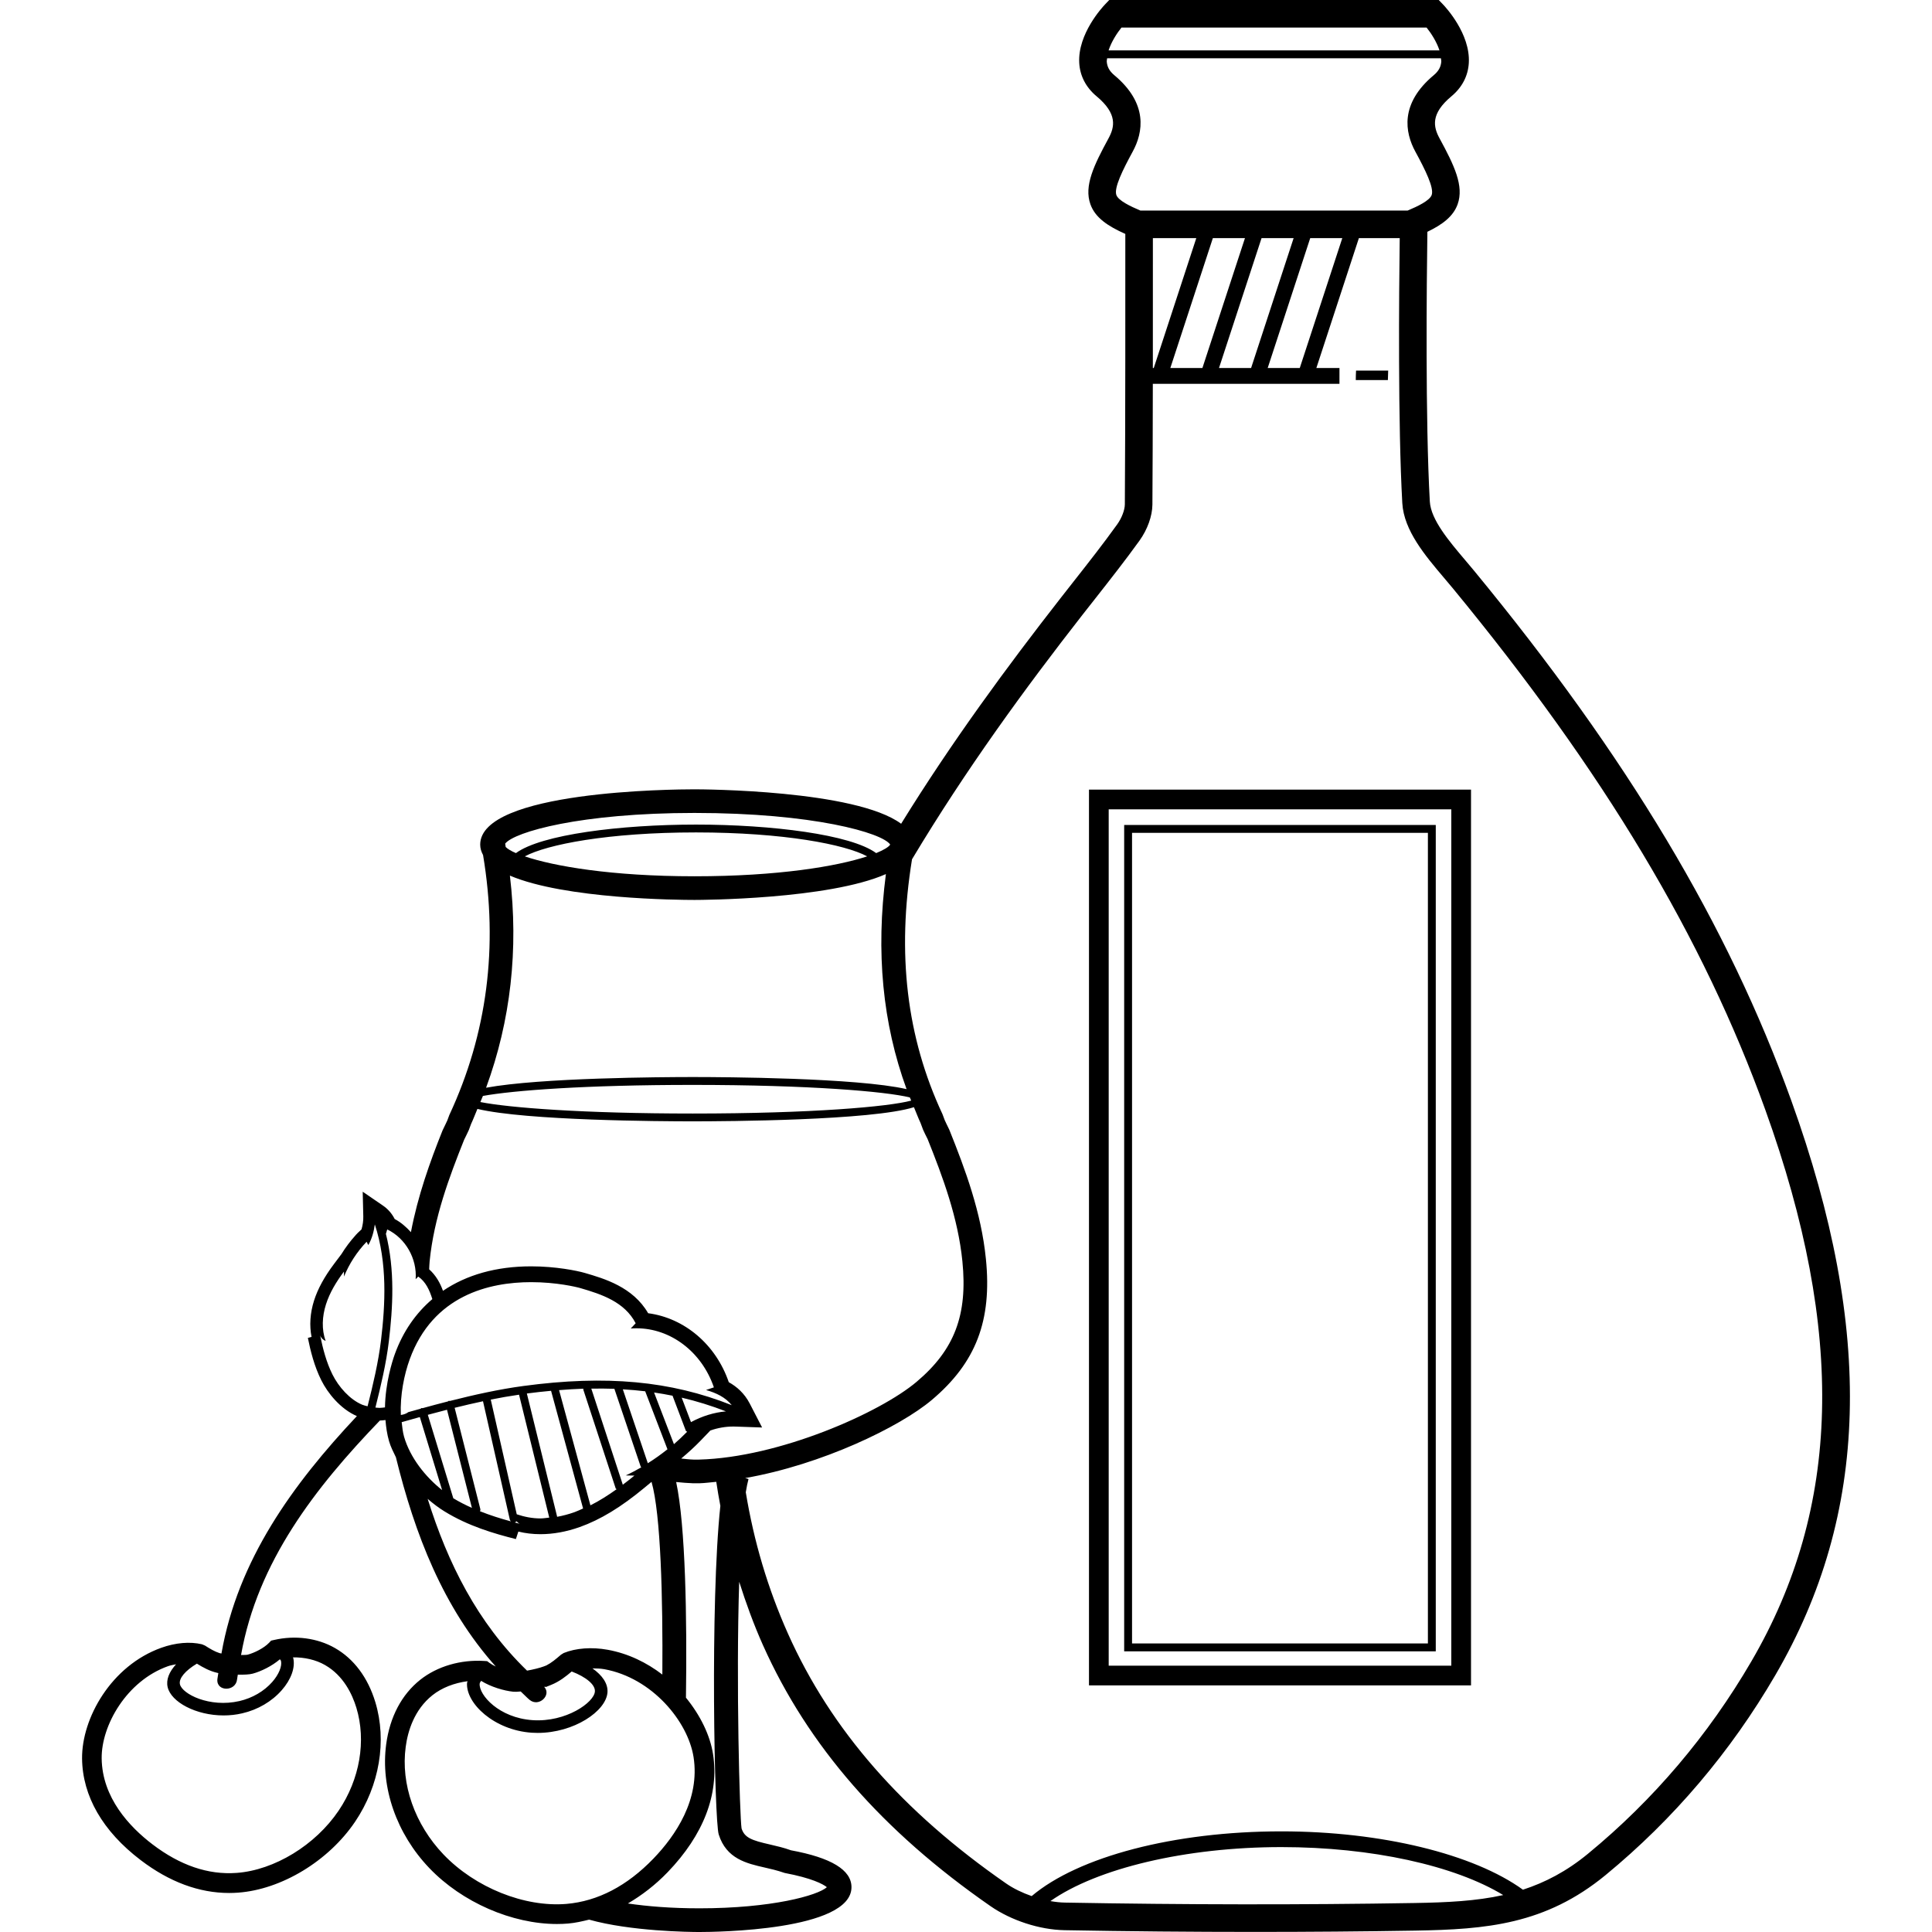 <?xml version="1.0" encoding="iso-8859-1"?>
<!-- Uploaded to: SVG Repo, www.svgrepo.com, Generator: SVG Repo Mixer Tools -->
<svg fill="#000000" height="800px" width="800px" version="1.1" id="Layer_1" xmlns="http://www.w3.org/2000/svg" xmlns:xlink="http://www.w3.org/1999/xlink" 
	 viewBox="0 0 278.048 278.048" xml:space="preserve">
<g>
	<g>
		<g>
			<path d="M257.8,158.4c-9.092-25.248-23.604-49.488-45.676-76.288l-1.264-1.504c-2.312-2.724-4.932-5.816-5.084-8.42
				c-0.656-11.652-0.456-31.528-0.352-38.828c2.164-1.04,3.728-2.208,4.356-3.968c0.936-2.632-0.488-5.588-2.604-9.48
				c-0.9-1.652-1.316-3.532,1.716-6.06c1.532-1.276,2.396-2.94,2.496-4.808c0.232-4.172-3.332-8.012-3.744-8.436L207.06,0h-47.42
				l-0.584,0.612c-0.408,0.424-3.964,4.264-3.736,8.436c0.1,1.868,0.964,3.532,2.496,4.808c3.032,2.528,2.612,4.408,1.716,6.06
				c-2.116,3.892-3.544,6.844-2.604,9.48c0.688,1.936,2.516,3.152,5.024,4.268c0.004,7.204,0.012,27.628-0.068,38.928
				c-0.008,0.812-0.452,1.972-1.108,2.884c-2.004,2.792-4.128,5.496-6.256,8.2l-1.844,2.352
				c-7.68,9.836-15.656,20.656-22.988,32.524c-6.56-4.872-28.632-4.956-29.728-4.956c-3.156,0-30.852,0.224-30.852,7.96
				c0,0.536,0.16,1.032,0.412,1.496c2.204,13.156,0.608,25.704-4.86,37.432c-0.276,0.772-0.296,0.82-0.5,1.228l-0.468,0.972
				c-1.832,4.568-3.568,9.448-4.552,14.644c-0.68-0.744-1.44-1.416-2.336-1.888c-0.388-0.768-0.964-1.44-1.68-1.928l-2.924-2.004
				l0.084,3.544c0.016,0.624-0.076,1.264-0.256,1.876l-0.564,0.532c-0.072,0.076-0.144,0.152-0.212,0.228v-0.016l-0.068,0.092
				c-0.76,0.836-1.448,1.752-2.044,2.72l-1.076,1.432c-1.396,1.856-2.336,3.584-2.872,5.276c-0.564,1.78-0.68,3.588-0.352,5.212
				l-0.532,0.144c0.38,1.856,0.904,4.036,1.936,6.1c0.912,1.828,2.736,4.124,5.12,5.152c-9.248,9.84-17.132,20.704-19.492,34.168
				l-0.284-0.06c-0.704-0.224-1.372-0.628-2.096-1.088l-0.428-0.18c-1.72-0.408-3.788-0.232-5.832,0.496
				c-7.224,2.576-11.476,10.136-11.42,15.956c0.06,5.4,2.972,10.452,8.432,14.608c4.128,3.144,8.408,4.732,12.736,4.732
				c0.432,0,0.864-0.016,1.292-0.048c6.256-0.46,13.024-4.564,16.836-10.212c3.512-5.208,4.596-11.644,2.908-17.212
				c-1.072-3.532-3.084-6.228-5.824-7.788c-2.516-1.436-5.708-1.86-8.76-1.152l-0.412,0.092l-0.288,0.304
				c-0.752,0.784-2.12,1.456-3.076,1.716c-0.16,0.04-0.532,0.052-0.964,0.052c2.372-13.408,10.664-24.08,19.98-33.748
				c0.264-0.004,0.536-0.036,0.804-0.068c0.08,1.012,0.224,2.032,0.516,3.044c0.236,0.816,0.62,1.56,0.984,2.308
				c2.728,11.08,6.788,21.628,14.376,30.124c-0.332-0.16-0.644-0.332-0.908-0.528l-0.336-0.248l-0.416-0.028
				c-3.372-0.216-6.756,0.76-9.212,2.708c-2.672,2.124-4.368,5.332-4.9,9.272c-0.836,6.22,1.48,12.884,6.208,17.828
				c4.72,4.94,11.916,8.048,18.364,8.048c0.548,0,1.092-0.02,1.628-0.068c1.02-0.088,2.012-0.316,3.004-0.56
				c5.976,1.68,14.436,1.78,15.868,1.78c2.244,0,21.892-0.18,21.892-6.452c0-2.484-2.932-4.244-8.708-5.308
				c-1.008-0.368-2.036-0.604-3.016-0.832c-2.628-0.596-3.668-0.968-4.096-2.312c-0.264-1.744-0.812-20.932-0.34-35.5
				c0.98,3.08,2.084,6.132,3.424,9.128c6.48,14.48,17.188,26.764,32.728,37.544c2.988,2.076,7.072,3.404,10.656,3.472
				c9.244,0.168,18.396,0.248,27.392,0.248c7.824,0,15.536-0.064,23.076-0.188c10.236-0.172,18.752-0.872,27.416-7.996
				c9.768-8.04,17.992-17.724,24.432-28.78C269.02,217.856,269.752,191.588,257.8,158.4z M42.204,238.62
				c-0.008-0.036-0.04-0.06-0.048-0.096c1.664-0.028,3.3,0.348,4.612,1.1c2.652,1.512,3.92,4.18,4.52,6.152
				c1.444,4.76,0.496,10.292-2.548,14.8c-3.348,4.968-9.252,8.572-14.688,8.968c-4.104,0.3-8.136-1.088-12.104-4.108
				c-3.304-2.516-7.256-6.712-7.316-12.388c-0.048-4.724,3.584-11.132,9.54-13.252c0.396-0.14,0.78-0.192,1.168-0.276
				c-0.98,1.064-1.464,2.204-1.212,3.288c0.496,2.144,4.06,4.072,8.052,4.072c0.884,0,1.788-0.092,2.684-0.304
				c2.24-0.516,4.252-1.696,5.68-3.324C41.9,241.716,42.52,239.98,42.204,238.62z M36.38,240.864
				c1.172-0.316,2.744-1.072,3.904-2.068c0.044,0.08,0.136,0.152,0.156,0.236c0.176,0.768-0.316,1.956-1.256,3.028
				c-1.18,1.34-2.856,2.32-4.724,2.752c-4.308,0.992-8.244-1.02-8.564-2.416c-0.196-0.844,0.8-1.992,2.44-2.968
				c0.912,0.564,1.844,1.076,2.94,1.324l0.148,0.036c-0.036,0.304-0.112,0.584-0.14,0.888c-0.168,1.816,2.668,1.804,2.836,0
				c0.02-0.228,0.084-0.44,0.108-0.668C35.076,241.032,35.888,241,36.38,240.864z M161.396,3.968h43.916
				c0.636,0.792,1.444,2.028,1.852,3.284h-47.62C159.952,6,160.76,4.76,161.396,3.968z M160.664,28.064
				c-0.364-1.024,0.916-3.608,2.352-6.248c1.5-2.756,2.256-6.904-2.66-11.004c-0.688-0.576-1.028-1.204-1.076-1.976
				c-0.008-0.144,0.044-0.3,0.056-0.448h48.036c0.012,0.148,0.064,0.304,0.056,0.448c-0.048,0.772-0.388,1.4-1.076,1.976
				c-4.916,4.1-4.16,8.248-2.66,11.004c1.436,2.64,2.716,5.224,2.352,6.248c-0.288,0.808-2.02,1.636-3.452,2.236h-38.476
				C162.684,29.696,160.952,28.872,160.664,28.064z M165.92,34.268h6.248l-6.12,18.692h-0.132
				C165.924,45.432,165.92,38.248,165.92,34.268z M174.552,34.268h4.62l-6.124,18.692h-4.616L174.552,34.268z M181.56,34.268h4.616
				l-6.12,18.692h-4.62L181.56,34.268z M188.564,34.268h4.616l-6.12,18.692h-4.616L188.564,34.268z M99.952,116.996
				c17.06,0,27.068,2.868,28.164,4.556c-0.236,0.364-0.968,0.788-2.02,1.224c-3.628-2.676-15.048-4.104-25.924-4.104
				c-10.876,0-22.292,1.428-25.92,4.104c-0.732-0.316-1.212-0.612-1.476-0.88c-0.028-0.16-0.04-0.32-0.072-0.484
				C74.02,119.724,83.556,116.996,99.952,116.996z M124.804,123.244c-4.356,1.436-12.8,2.868-24.852,2.868
				c-12,0-20.28-1.464-24.424-2.864c3.192-1.716,11.984-3.448,24.64-3.448C112.816,119.804,121.6,121.528,124.804,123.244z
				 M73.384,126.016c7.9,3.368,24.192,3.5,26.568,3.5c0.996,0,19.256-0.072,27.544-3.72c-1.464,11.228-0.488,21.46,2.976,30.948
				c-7.188-1.636-26.252-1.74-30.772-1.74c-4.324,0-21.928,0.096-29.744,1.54C73.5,146.872,74.648,136.644,73.384,126.016z
				 M69.5,157.724c4.352-0.796,14.816-1.588,30.196-1.588c16.796,0,27.752,0.944,31.248,1.804c0.06,0.152,0.128,0.304,0.192,0.456
				c-3.248,0.876-14.288,1.86-31.436,1.86c-15.788,0-26.436-0.836-30.568-1.652C69.252,158.308,69.388,158.016,69.5,157.724z
				 M52.128,202.164c-1.78-0.744-3.392-2.568-4.272-4.332c-0.88-1.764-1.384-3.704-1.784-5.652c0.124,0.368,0.424,0.668,0.792,0.792
				c-0.6-1.648-0.5-3.52,0.044-5.236s1.504-3.284,2.592-4.736c0.004,0.24,0.008,0.476,0.008,0.716
				c0.756-1.844,1.864-3.556,3.252-5.004c0.08,0.156,0.164,0.312,0.244,0.472c0.528-0.916,0.8-1.936,0.94-2.972
				c1.832,5.592,1.504,11.54,0.892,16.672c-0.38,3.14-1.152,6.42-1.936,9.504C52.644,202.32,52.376,202.268,52.128,202.164z
				 M56.832,194.852c-0.404,1.116-1.364,4.18-1.428,7.696c-0.264,0.028-0.52,0.072-0.788,0.072c-0.196,0-0.392-0.036-0.588-0.048
				c0.78-3.092,1.56-6.38,1.936-9.552c0.568-4.768,0.908-10.224-0.444-15.52c0,0.024,0.02,0.044,0.02,0.068
				c0.064-0.212,0.124-0.42,0.188-0.632c2.628,1.256,4.308,4.196,4.092,7.16c0.124-0.124,0.248-0.252,0.372-0.376
				c1.076,0.74,1.632,1.956,2.028,3.244C59.848,188.984,58.008,191.616,56.832,194.852z M58.964,195.628
				c3.348-9.22,11.46-11.104,17.48-11.104c3.636,0,6.508,0.688,7.096,0.86c3.052,0.888,6.356,1.984,7.944,5.056
				c-0.236,0.252-0.472,0.504-0.708,0.756c0.28-0.024,0.56-0.032,0.836-0.032c4.896,0,9.384,3.388,11.128,8.5
				c-0.376,0.128-0.752,0.252-1.128,0.38c1.492,0.432,2.784,1.048,3.7,2.184c-8.792-3.496-18.08-4.364-29.996-2.76
				c-3.468,0.468-7.036,1.256-10.58,2.156c-0.052,0-0.096-0.036-0.148-0.024s-0.076,0.064-0.12,0.088
				c-1.224,0.312-2.44,0.636-3.652,0.972c-0.06,0-0.108-0.032-0.168-0.016c-0.048,0.016-0.064,0.064-0.104,0.092
				c-0.592,0.164-1.192,0.324-1.776,0.492c-0.316,0.24-0.696,0.36-1.08,0.412C57.564,200.78,58.168,197.82,58.964,195.628z
				 M91.304,212.364c-0.548,0.452-1.108,0.884-1.672,1.312L85.1,199.848c1.124-0.016,2.24-0.016,3.32,0.024l3.796,11.224
				c0.012,0.04,0.072,0.032,0.092,0.068c-0.74,0.424-1.488,0.824-2.252,1.176C90.468,212.348,90.884,212.356,91.304,212.364z
				 M75.824,200.548c1.188-0.156,2.348-0.284,3.484-0.388l4.608,16.936c-0.412,0.18-0.82,0.384-1.244,0.532
				c-0.824,0.292-1.664,0.516-2.504,0.668c-0.004-0.016,0.012-0.028,0.008-0.044L75.824,200.548z M74.368,217.932l-3.74-16.508
				c1.372-0.276,2.728-0.508,4.072-0.704l4.348,17.688c-0.424,0.044-0.852,0.12-1.272,0.12C76.6,218.528,75.46,218.3,74.368,217.932
				z M74.796,219.3c-0.236-0.06-0.472-0.132-0.708-0.192c0.1-0.032,0.176-0.096,0.244-0.172
				C74.48,219.064,74.616,219.224,74.796,219.3z M65.432,202.608c1.364-0.34,2.72-0.652,4.08-0.944l3.86,17.036
				c0.024,0.108,0.092,0.184,0.164,0.256c-1.512-0.408-3.004-0.884-4.456-1.46c0.036-0.1,0.076-0.204,0.048-0.316L65.432,202.608z
				 M61.572,203.616c0.916-0.252,1.836-0.488,2.76-0.728l3.584,14.124c-0.92-0.412-1.82-0.864-2.688-1.392
				c-0.004-0.008,0.004-0.016,0-0.024L61.572,203.616z M80.46,200.064c1.188-0.092,2.364-0.172,3.5-0.208
				c0.004,0.048-0.028,0.088-0.012,0.136l4.664,14.228c0.02,0.06,0.1,0.052,0.136,0.1c-1.224,0.872-2.48,1.676-3.776,2.324
				L80.46,200.064z M89.636,199.948c1.096,0.064,2.176,0.156,3.232,0.284c0.004,0.012-0.004,0.02,0,0.032l3.192,8.312
				c-0.916,0.728-1.856,1.404-2.828,2.008L89.636,199.948z M94.132,200.404c0.9,0.132,1.788,0.288,2.664,0.464
				c0,0.004-0.004,0.012,0,0.016l1.912,5.036c0.032,0.08,0.128,0.072,0.188,0.128c-0.616,0.624-1.248,1.228-1.904,1.792
				L94.132,200.404z M98.108,201.148c2.172,0.504,4.288,1.168,6.368,1.972c-1.708,0.152-3.42,0.676-5.032,1.548L98.108,201.148z
				 M57.808,204.676l0.12-0.036c0.82-0.236,1.66-0.468,2.492-0.7l3.208,10.508c-2.404-1.908-4.596-4.652-5.476-7.676
				C57.964,206.104,57.892,205.388,57.808,204.676z M61.548,215.712c0.816,0.708,1.64,1.324,2.416,1.8
				c3.42,2.108,7.116,3.196,10.28,3.988l0.356-1.08c1.012,0.248,2.072,0.376,3.176,0.376c1.84,0,3.748-0.348,5.664-1.028
				c2.972-1.06,5.928-2.856,9.308-5.656l1.02-0.848c1.332,4.664,1.636,16.628,1.556,27.736c-2.244-1.72-4.896-3.028-7.86-3.568
				c-2.288-0.416-4.592-0.248-6.332,0.464l-0.396,0.244c-0.748,0.648-1.392,1.184-2.112,1.548l-0.376,0.144
				c-0.564,0.216-1.528,0.444-2.396,0.604C68.692,233.508,64.436,224.944,61.548,215.712z M69.236,241.9
				c1.428,0.888,3.296,1.428,4.636,1.568c0.272,0.024,0.648,0.004,1.068-0.036c0.432,0.392,0.812,0.816,1.264,1.196
				c1.332,1.12,3.208-0.664,2.124-1.852c0.044-0.012,0.096-0.024,0.14-0.036l0.072,0.056l0.752-0.3
				c1.228-0.488,2.212-1.28,2.984-1.94c2.052,0.784,3.412,1.892,3.34,2.876c-0.1,1.572-4.152,4.452-8.964,4.128
				c-4.848-0.328-7.732-3.624-7.62-5.24C69.036,242.176,69.168,242.04,69.236,241.9z M81.532,274.004
				c-6.048,0.508-13.144-2.344-17.704-7.112c-4.132-4.328-6.168-10.12-5.44-15.492c0.296-2.232,1.212-5.332,3.852-7.432
				c1.356-1.08,3.152-1.768,5.052-2.012c-0.012,0.08-0.068,0.156-0.076,0.24c-0.196,2.952,3.916,6.812,9.312,7.172
				c0.284,0.02,0.572,0.028,0.856,0.028c5.2,0,9.86-3.12,10.044-5.844c0.084-1.264-0.752-2.448-2.164-3.444
				c0.556,0.012,1.112,0.012,1.696,0.116c6.916,1.256,12.056,7.544,12.856,12.652c0.956,6.116-2.608,11.316-5.768,14.6
				C90.248,271.42,86.036,273.616,81.532,274.004z M110.06,268.772c0.848,0.192,1.736,0.392,2.872,0.78
				c3.86,0.728,5.528,1.596,6.068,2.048c-1.316,1.192-7.936,3.04-18.352,3.04c-4.044,0-7.476-0.284-10.284-0.696
				c1.988-1.172,3.912-2.624,5.724-4.504c5.172-5.372,7.428-11.252,6.528-17.004c-0.42-2.692-1.824-5.572-3.896-8.112
				c0.164-11.432-0.06-24.74-1.408-31.036c0.82,0.08,1.636,0.156,2.44,0.18h0.9c0.796-0.02,1.62-0.14,2.432-0.208
				c0.164,1.164,0.38,2.312,0.588,3.464c-1.496,13.9-0.848,45.312-0.24,47.272C104.524,267.516,107.464,268.184,110.06,268.772z
				 M100.6,210.06h-0.812c-0.568-0.016-1.164-0.092-1.752-0.152c0.984-0.82,1.936-1.684,2.832-2.616l1.368-1.424
				c1.08-0.372,2.18-0.564,3.272-0.564l0.304,0.004l3.868,0.132l-1.776-3.44c-0.764-1.476-1.86-2.432-3.02-3.08
				c-1.852-5.428-6.392-9.244-11.604-9.924c-2.184-3.78-6.332-4.988-9.108-5.796c-1.128-0.328-4.196-0.952-7.732-0.952
				c-5.032,0-9.308,1.228-12.688,3.524c-0.396-1.104-1.008-2.22-1.988-3.096c0.024-0.388,0.028-0.76,0.068-1.164
				c0.624-6.248,2.816-12.108,4.96-17.472l0.404-0.824c0.26-0.532,0.296-0.592,0.596-1.448c0.336-0.72,0.608-1.452,0.916-2.176
				c7.02,1.684,26.42,1.788,30.988,1.788c4.78,0,25.756-0.12,31.836-2.036c0.32,0.76,0.604,1.532,0.956,2.284
				c0.36,1,0.396,1.064,0.656,1.592l0.36,0.724c2.184,5.456,4.372,11.308,5,17.572c0.776,7.72-1.132,12.748-6.592,17.352
				C126.62,203.34,112.132,209.756,100.6,210.06z M203.576,273.876c-16.148,0.272-33.084,0.252-50.324-0.06
				c-0.668-0.012-1.372-0.092-2.08-0.216c6.7-4.712,19.468-7.772,33.24-7.772c12.976,0,24.932,2.652,31.928,6.904
				C212.42,273.6,208.264,273.8,203.576,273.876z M252.068,239.072c-6.204,10.648-14.116,19.972-23.528,27.712
				c-3.096,2.548-6.168,4.136-9.364,5.176c-7.084-5.124-20.34-8.396-34.764-8.396c-15.436,0-29.216,3.64-35.936,9.316
				c-1.336-0.468-2.62-1.08-3.688-1.824c-14.932-10.36-25.192-22.104-31.368-35.908c-2.936-6.564-4.932-13.352-6.088-20.384
				c0.12-0.736,0.248-1.384,0.392-1.912l-0.484-0.132c11.016-1.924,22.248-7.348,26.868-11.248
				c6.348-5.356,8.676-11.424,7.78-20.292c-0.672-6.704-2.948-12.812-5.268-18.596l-0.424-0.872
				c-0.204-0.408-0.224-0.456-0.56-1.372c-5.172-11.08-6.584-23.104-4.38-36.676c7.732-12.908,16.296-24.636,24.54-35.192l1.84-2.34
				c2.16-2.752,4.324-5.5,6.364-8.336c1.144-1.6,1.836-3.528,1.852-5.168c0.032-4.74,0.052-11.088,0.06-17.392h26.86V52.96h-3.324
				l6.12-18.692h5.876c-0.108,8.016-0.264,26.864,0.372,38.148c0.228,3.936,3.304,7.564,6.02,10.764l1.228,1.46
				c21.768,26.436,36.072,50.304,45.004,75.108C265.588,191.744,264.952,216.952,252.068,239.072z"/>
			<path d="M199.78,53.388c0-0.02,0.008-0.036,0.008-0.056h-4.628c-0.024,0.452-0.04,0.908-0.04,1.364h4.62
				C199.756,54.256,199.76,53.82,199.78,53.388z"/>
			<path d="M156.724,242.556h54.98V113.64h-54.98V242.556z M159.56,116.476h49.308V239.72H159.56V116.476z"/>
			<path d="M161.788,237.656h44.844V118.728h-44.844V237.656z M162.92,119.86h42.58v116.66h-42.58V119.86z"/>
		</g>
	</g>
</g>
</svg>
